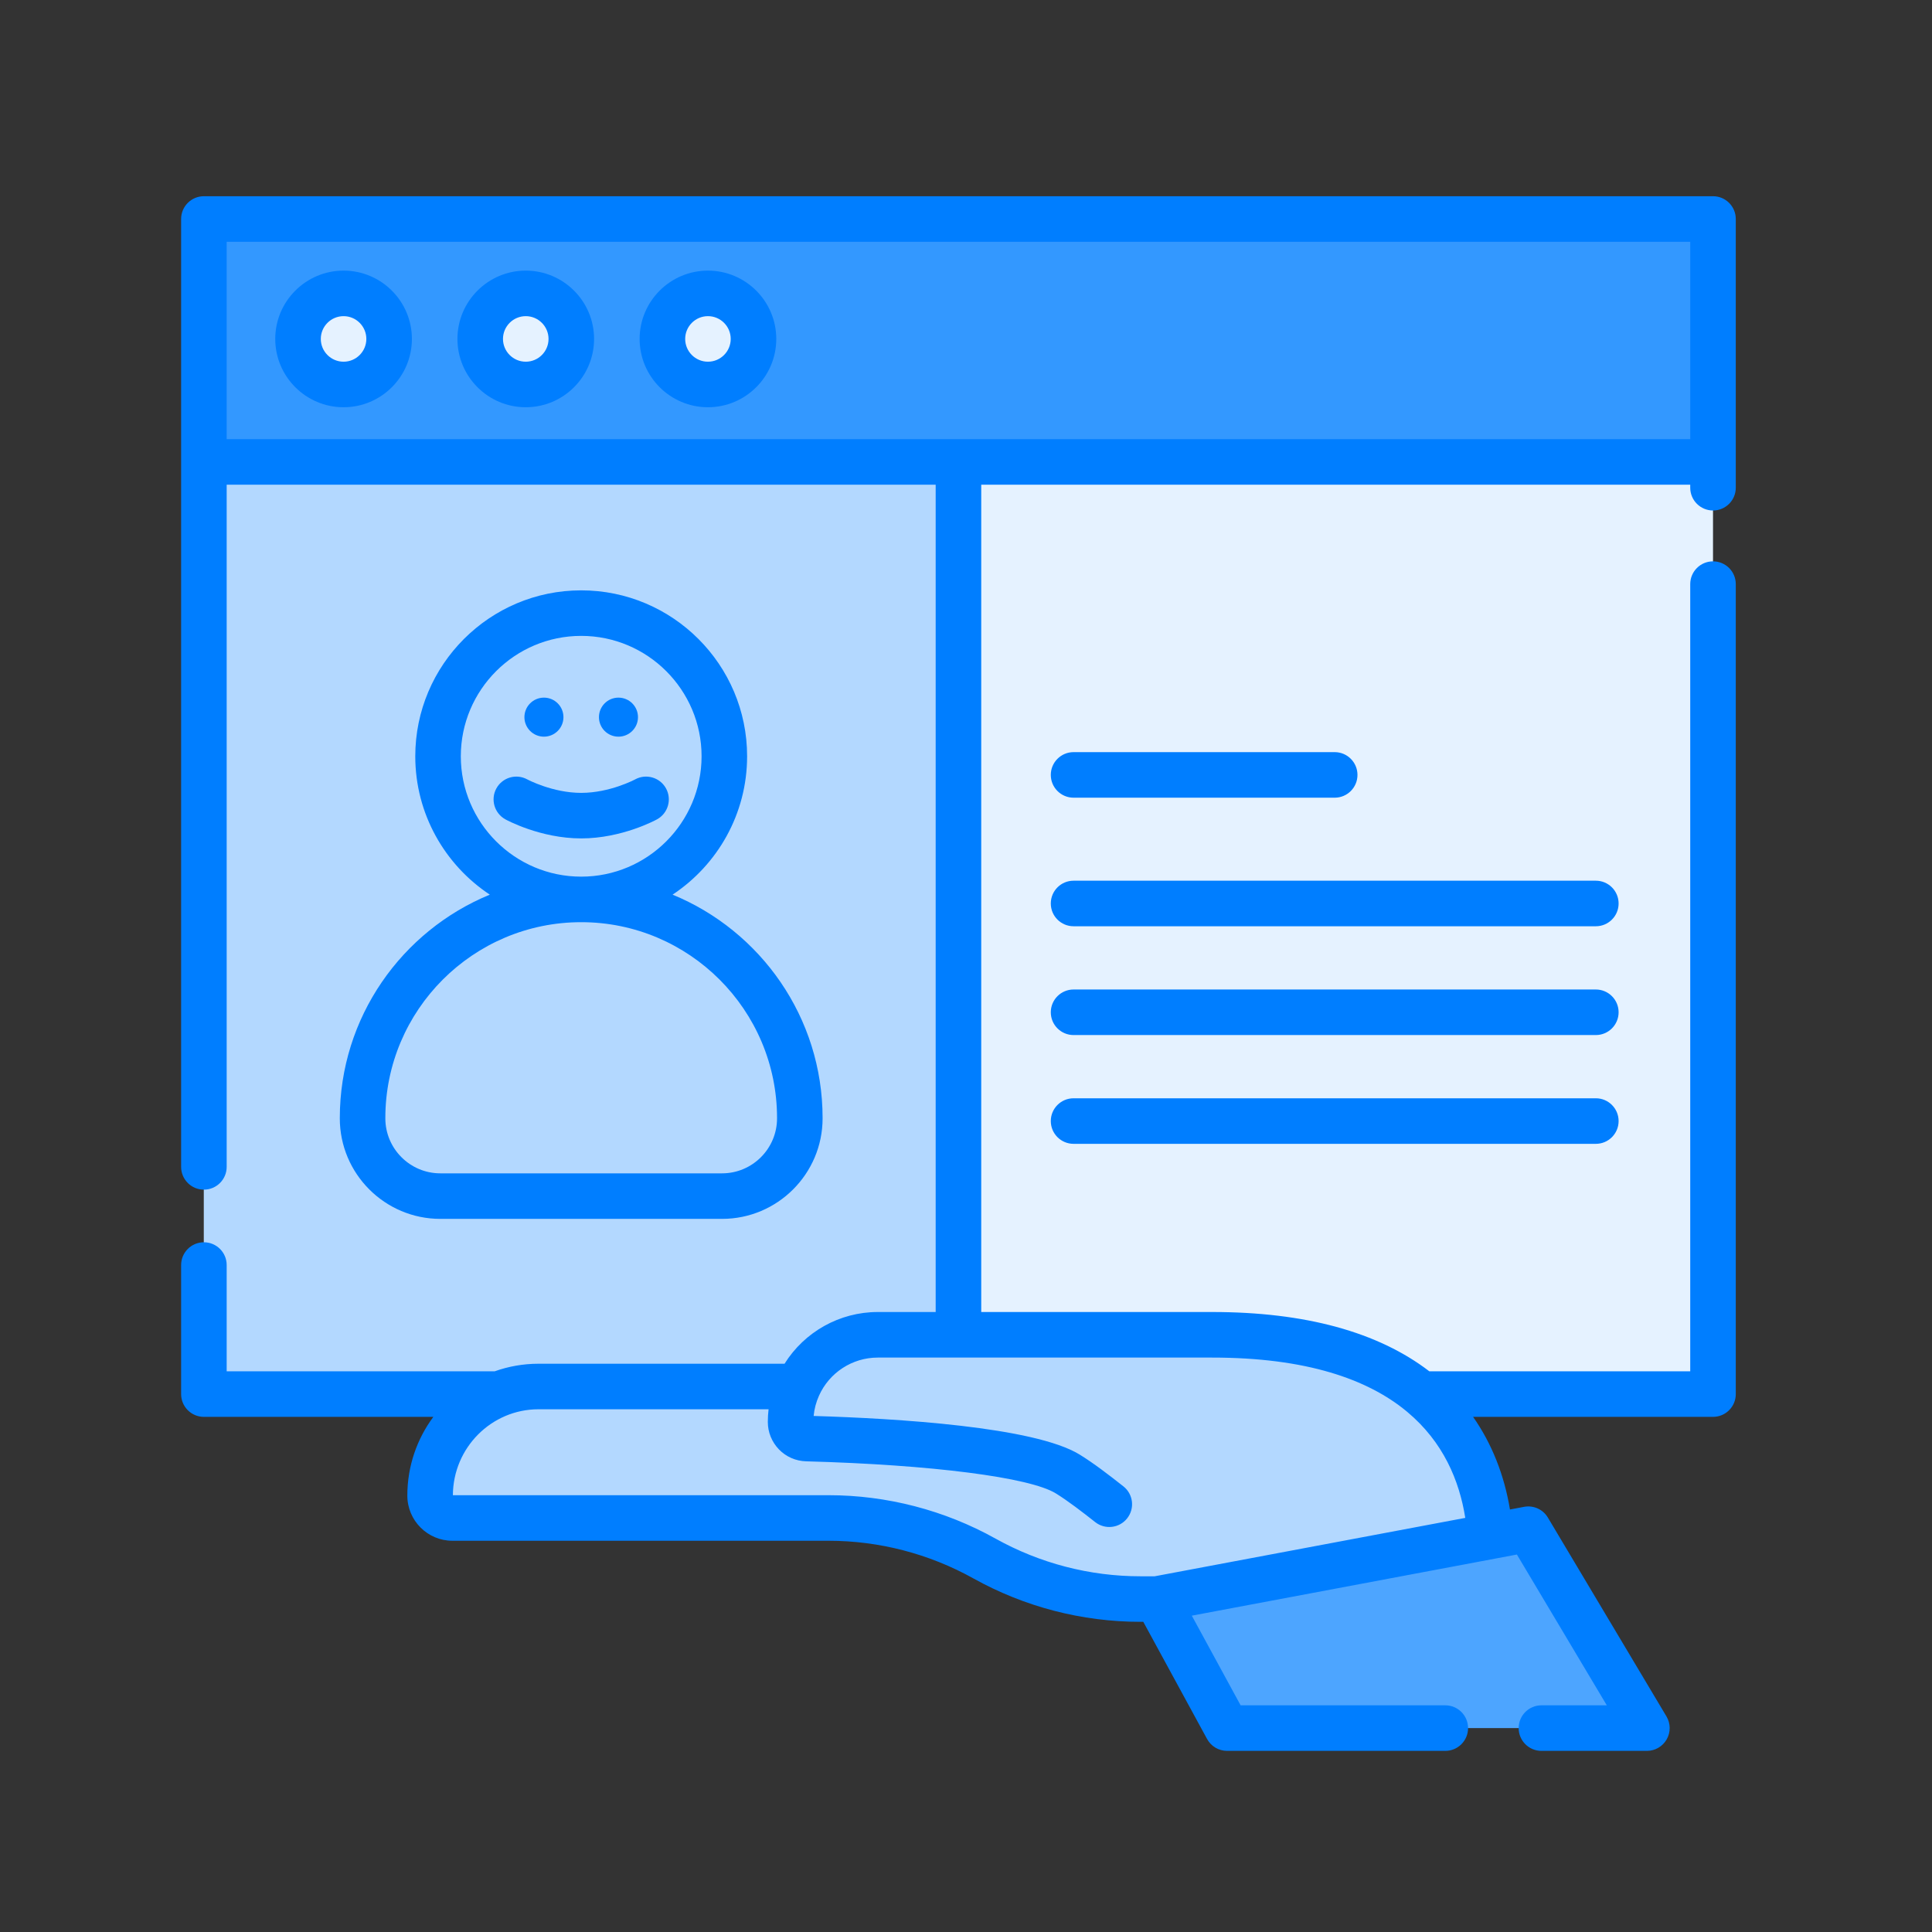 <svg width="128" height="128" viewBox="0 0 128 128" fill="none" xmlns="http://www.w3.org/2000/svg">
<rect x="0" y="0" width="128" height="128" fill="#333333" stroke="none"/>
<path d="M13.509 14.509H113.491V92.362H13.509V14.509Z" fill="#E5F2FF"/>
<path d="M13.509 30.602H63.5V92.362H13.509V30.602Z" fill="#B3D8FF"/>
<path d="M13.509 14.509H113.491V30.602H13.509V14.509Z" fill="#3398FF"/>
<path d="M25.78 22.455C25.78 24.122 24.429 25.473 22.763 25.473C21.096 25.473 19.745 24.122 19.745 22.455C19.745 20.788 21.096 19.438 22.763 19.438C24.429 19.438 25.78 20.788 25.78 22.455Z" fill="#E5F2FF"/>
<path d="M37.851 22.455C37.851 24.122 36.5 25.473 34.833 25.473C33.166 25.473 31.815 24.122 31.815 22.455C31.815 20.788 33.166 19.438 34.833 19.438C36.5 19.438 37.851 20.788 37.851 22.455Z" fill="#E5F2FF"/>
<path d="M49.921 22.455C49.921 24.122 48.57 25.473 46.903 25.473C45.237 25.473 43.886 24.122 43.886 22.455C43.886 20.788 45.237 19.438 46.903 19.438C48.57 19.438 49.921 20.788 49.921 22.455Z" fill="#E5F2FF"/>
<path d="M28.496 99.087C28.496 99.906 29.155 100.569 29.968 100.569H54.896C58.509 100.569 62.063 101.494 65.224 103.255C68.385 105.017 71.94 105.941 75.553 105.941H98.504V102.486C98.504 96.617 93.778 91.859 87.948 91.859H35.676C31.711 91.859 28.496 95.095 28.496 99.087Z" fill="#B3D8FF"/>
<path d="M47.989 50.105C47.989 55.342 43.743 59.589 38.506 59.589C33.267 59.589 29.021 55.342 29.021 50.105C29.021 44.867 33.267 40.621 38.506 40.621C43.743 40.621 47.989 44.867 47.989 50.105Z" fill="#B3D8FF"/>
<path d="M47.838 79.246H29.173C26.328 79.246 24.021 76.939 24.021 74.093V74.073C24.021 66.073 30.506 59.589 38.506 59.589C46.505 59.589 52.99 66.073 52.99 74.073V74.093C52.99 76.939 50.683 79.246 47.838 79.246Z" fill="#B3D8FF"/>
<path d="M80.303 88.433H58.156C54.965 88.433 52.38 91.019 52.38 94.21C52.38 94.805 52.852 95.291 53.447 95.308C56.911 95.402 67.789 95.839 70.737 97.652C74.257 99.817 80.102 105.941 84.221 105.941H98.504C98.504 105.941 102.427 88.433 80.303 88.433Z" fill="#B3D8FF"/>
<path d="M80.303 88.433H74.268C96.392 88.433 92.469 105.941 92.469 105.941H98.504C98.504 105.941 102.427 88.433 80.303 88.433Z" fill="#B3D8FF"/>
<path d="M109.113 114.491H81.297L76.643 105.941L101.254 101.314L109.113 114.491Z" fill="#4DA5FF"/>
<path d="M113.491 13H13.509C12.675 13 12 13.675 12 14.509V77.308C12 78.141 12.675 78.817 13.509 78.817C14.343 78.817 15.018 78.141 15.018 77.308V32.111H61.991V86.924H58.155C55.623 86.924 53.295 88.243 51.979 90.351H35.676C34.659 90.351 33.682 90.529 32.774 90.853H15.018V83.812C15.018 82.979 14.343 82.304 13.509 82.304C12.675 82.304 12 82.979 12 83.812V92.362C12 93.196 12.675 93.871 13.509 93.871H28.71C27.628 95.328 26.987 97.134 26.987 99.087C26.987 100.737 28.325 102.079 29.969 102.079H54.896C58.245 102.079 61.562 102.942 64.489 104.574C66.176 105.513 67.975 106.235 69.84 106.719C71.705 107.204 73.627 107.45 75.552 107.45H75.746L79.972 115.213C80.237 115.698 80.745 116 81.297 116H95.754C96.588 116 97.263 115.325 97.263 114.491C97.263 113.657 96.588 112.982 95.754 112.982H82.194L78.96 107.042L100.498 102.992L106.455 112.982H102.125C101.291 112.982 100.616 113.657 100.616 114.491C100.616 115.325 101.291 116 102.125 116H109.112C109.655 116 110.155 115.708 110.423 115.236C110.692 114.764 110.686 114.185 110.408 113.718L102.549 100.541C102.226 99.998 101.596 99.715 100.975 99.832L100.039 100.008C99.659 97.711 98.832 95.636 97.596 93.871H113.491C114.325 93.871 115 93.196 115 92.362V38.7C115 37.866 114.325 37.191 113.491 37.191C112.657 37.191 111.982 37.866 111.982 38.7V90.853H94.697C91.296 88.245 86.467 86.924 80.302 86.924H65.009V32.111H111.982V32.312C111.982 33.146 112.657 33.821 113.491 33.821C114.325 33.821 115 33.146 115 32.312V14.509C115 13.675 114.325 13 113.491 13ZM93.167 93.485C93.194 93.509 93.221 93.532 93.249 93.554C95.62 95.539 96.688 98.095 97.078 100.564L76.501 104.433H75.552C73.883 104.433 72.216 104.22 70.598 103.799C68.982 103.379 67.421 102.753 65.959 101.938C62.584 100.056 58.758 99.061 54.896 99.061H30.005C30.019 95.92 32.557 93.368 35.676 93.368H50.92C50.888 93.646 50.87 93.926 50.87 94.209C50.87 94.886 51.13 95.529 51.606 96.026C52.081 96.516 52.722 96.797 53.406 96.816C61.729 97.043 68.221 97.876 69.947 98.939C70.737 99.424 71.711 100.174 72.56 100.844C73.214 101.359 74.162 101.248 74.678 100.593C75.195 99.939 75.083 98.991 74.428 98.475C73.465 97.715 72.447 96.933 71.527 96.368C68.534 94.526 59.385 93.976 53.906 93.811C53.949 93.349 54.067 92.901 54.259 92.473C54.943 90.936 56.472 89.943 58.155 89.943H80.302C86.577 89.942 90.613 91.387 93.167 93.485ZM15.018 29.094V16.018H111.982V29.094H15.018Z" fill="#007EFF"/>
<path d="M22.763 17.929C20.267 17.929 18.236 19.959 18.236 22.455C18.236 24.951 20.267 26.981 22.763 26.981C25.259 26.981 27.289 24.951 27.289 22.455C27.289 19.959 25.259 17.929 22.763 17.929ZM22.763 23.964C21.93 23.964 21.254 23.287 21.254 22.455C21.254 21.623 21.93 20.946 22.763 20.946C23.595 20.946 24.271 21.623 24.271 22.455C24.271 23.287 23.595 23.964 22.763 23.964Z" fill="#007EFF"/>
<path d="M34.833 17.929C32.337 17.929 30.307 19.959 30.307 22.455C30.307 24.951 32.337 26.981 34.833 26.981C37.329 26.981 39.359 24.951 39.359 22.455C39.359 19.959 37.329 17.929 34.833 17.929ZM34.833 23.964C34.001 23.964 33.324 23.287 33.324 22.455C33.324 21.623 34.001 20.946 34.833 20.946C35.665 20.946 36.342 21.623 36.342 22.455C36.342 23.287 35.665 23.964 34.833 23.964Z" fill="#007EFF"/>
<path d="M46.903 17.929C44.407 17.929 42.377 19.959 42.377 22.455C42.377 24.951 44.407 26.981 46.903 26.981C49.399 26.981 51.43 24.951 51.43 22.455C51.43 19.959 49.399 17.929 46.903 17.929ZM46.903 23.964C46.071 23.964 45.395 23.287 45.395 22.455C45.395 21.623 46.071 20.946 46.903 20.946C47.736 20.946 48.412 21.623 48.412 22.455C48.412 23.287 47.736 23.964 46.903 23.964Z" fill="#007EFF"/>
<path d="M105.729 58.349H71.127C70.293 58.349 69.618 59.024 69.618 59.858C69.618 60.692 70.293 61.367 71.127 61.367H105.729C106.561 61.367 107.237 60.692 107.237 59.858C107.237 59.024 106.561 58.349 105.729 58.349Z" fill="#007EFF"/>
<path d="M71.127 52.849H88.428C89.261 52.849 89.936 52.173 89.936 51.34C89.936 50.507 89.261 49.831 88.428 49.831H71.127C70.293 49.831 69.618 50.507 69.618 51.34C69.618 52.173 70.293 52.849 71.127 52.849Z" fill="#007EFF"/>
<path d="M105.729 65.557H71.127C70.293 65.557 69.618 66.233 69.618 67.066C69.618 67.899 70.293 68.575 71.127 68.575H105.729C106.561 68.575 107.237 67.899 107.237 67.066C107.237 66.233 106.561 65.557 105.729 65.557Z" fill="#007EFF"/>
<path d="M105.729 72.764H71.127C70.293 72.764 69.618 73.44 69.618 74.273C69.618 75.107 70.293 75.782 71.127 75.782H105.729C106.561 75.782 107.237 75.107 107.237 74.273C107.237 73.44 106.561 72.764 105.729 72.764Z" fill="#007EFF"/>
<path d="M22.513 74.073V74.093C22.513 77.766 25.5 80.754 29.173 80.754H47.838C51.511 80.754 54.499 77.766 54.499 74.093V74.073C54.499 67.397 50.385 61.665 44.56 59.273C47.533 57.303 49.498 53.93 49.498 50.105C49.498 44.043 44.567 39.112 38.505 39.112C32.444 39.112 27.513 44.043 27.513 50.105C27.513 53.93 29.478 57.303 32.451 59.273C26.627 61.665 22.513 67.396 22.513 74.073ZM30.53 50.105C30.53 45.707 34.108 42.129 38.506 42.129C42.903 42.129 46.481 45.707 46.481 50.105C46.481 54.502 42.903 58.08 38.506 58.08C34.108 58.08 30.53 54.502 30.53 50.105ZM38.506 61.097C45.66 61.097 51.481 66.918 51.481 74.073V74.093C51.481 76.103 49.847 77.737 47.838 77.737H29.173C27.165 77.737 25.53 76.103 25.53 74.093V74.073C25.53 66.918 31.351 61.097 38.506 61.097Z" fill="#007EFF"/>
<path d="M44.125 52.233C43.723 51.503 42.805 51.237 42.075 51.639C42.059 51.648 40.404 52.53 38.506 52.53C36.611 52.53 34.956 51.649 34.932 51.637C34.202 51.238 33.288 51.505 32.887 52.233C32.486 52.963 32.752 53.88 33.481 54.283C33.575 54.335 35.81 55.547 38.506 55.547C41.202 55.547 43.436 54.335 43.531 54.283C44.26 53.881 44.526 52.963 44.125 52.233Z" fill="#007EFF"/>
<path d="M37.33 47.514C37.33 48.227 36.751 48.806 36.037 48.806C35.323 48.806 34.744 48.227 34.744 47.514C34.744 46.799 35.323 46.22 36.037 46.22C36.751 46.22 37.33 46.799 37.33 47.514Z" fill="#007EFF"/>
<path d="M42.268 47.514C42.268 48.228 41.689 48.806 40.974 48.806C40.26 48.806 39.682 48.228 39.682 47.514C39.682 46.799 40.26 46.22 40.974 46.22C41.689 46.22 42.268 46.799 42.268 47.514Z" fill="#007EFF"/>
</svg>
